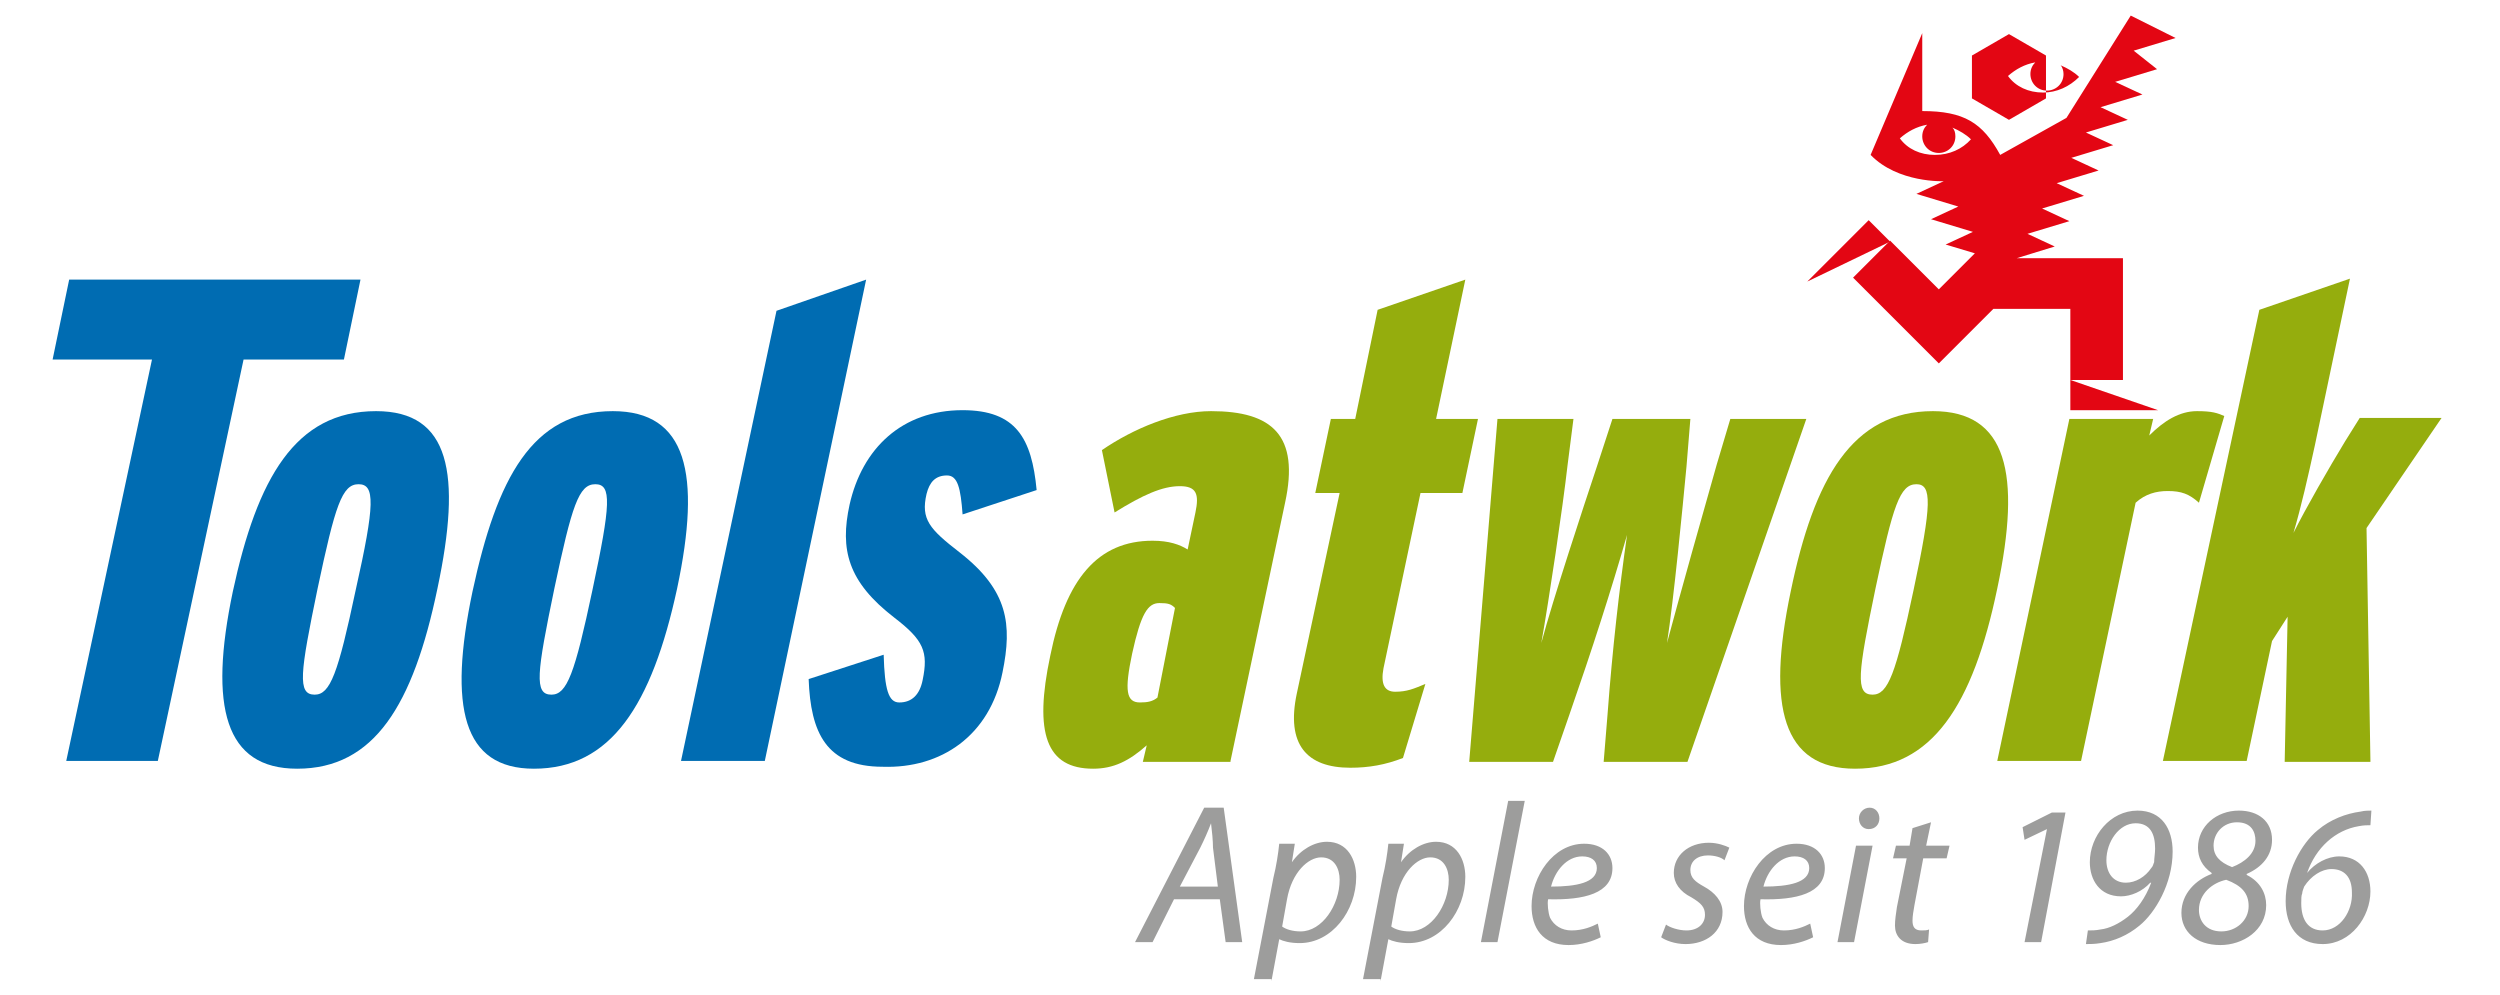 <?xml version="1.0" encoding="UTF-8"?>
<!-- Generator: Adobe Illustrator 23.0.4, SVG Export Plug-In . SVG Version: 6.00 Build 0)  -->
<svg version="1.1" id="Ebene_1" xmlns="http://www.w3.org/2000/svg" xmlns:xlink="http://www.w3.org/1999/xlink" x="0px" y="0px" viewBox="0 0 256.6 102.1" style="enable-background:new 0 0 256.6 102.1;" xml:space="preserve">
<style type="text/css">
	.st0{fill:#006CB2;}
	.st1{fill:#95AD0D;}
	.st2{fill:#E30613;}
	.st3{fill:#9D9D9C;}
</style>
<polygon class="st0" points="7.1,28.7 5.4,36.9 15.6,36.9 6.8,78.1 16.2,78.1 25,36.9 35.3,36.9 37,28.7 "/>
<g>
	<path class="st0" d="M44.9,60.4c2.5-11.8,1.3-18.2-6.3-18.2c-8.3,0-12.2,6.9-14.7,18.5c-2.5,11.9-0.8,18.2,6.6,18.2   C38.4,78.9,42.4,72.4,44.9,60.4 M36.5,60.6c-1.8,8.5-2.6,10.7-4.2,10.7c-1.8,0-1.5-2.2,0.3-10.9c1.8-8.5,2.5-10.7,4.2-10.7   C38.5,49.7,38.5,51.7,36.5,60.6"/>
	<path class="st0" d="M69.5,60.4c2.5-11.8,1-18.2-6.6-18.2c-8.3,0-11.9,6.9-14.4,18.5c-2.5,11.9-1,18.2,6.3,18.2   C62.7,78.9,66.9,72.4,69.5,60.4 M60.8,60.6c-1.8,8.5-2.6,10.7-4.2,10.7c-1.8,0-1.5-2.2,0.3-10.9c1.8-8.5,2.5-10.7,4.2-10.7   C62.8,49.7,62.7,51.7,60.8,60.6"/>
</g>
<polygon class="st0" points="78.5,78.1 88.9,28.7 79.7,31.9 69.9,78.1 "/>
<g>
	<path class="st0" d="M102.9,69c1-4.9,0.6-8.4-4.4-12.3c-3.1-2.4-4-3.4-3.4-6c0.3-1.2,0.9-1.9,2.1-1.9c1.1,0,1.4,1.3,1.6,4l7.6-2.5   c-0.5-5.3-2.1-8.2-7.6-8.2c-6.2,0-10.3,3.9-11.6,9.7c-1,4.6-0.2,7.9,4.6,11.6c3,2.3,3.5,3.5,2.9,6.4c-0.3,1.5-1.1,2.3-2.4,2.3   c-1.1,0-1.5-1.3-1.6-4.9l-7.7,2.5c0.2,5.5,1.8,9,7.6,9C96.6,78.9,101.6,75.5,102.9,69"/>
	<path class="st1" d="M126.3,78.1l5.6-26.5c1.5-6.9-1.3-9.4-7.6-9.4c-3.7,0-8,1.8-11.2,4l1.3,6.4c2.9-1.8,4.9-2.7,6.7-2.7   c1.7,0,2,0.8,1.6,2.7l-0.8,3.8c-0.8-0.5-1.9-0.9-3.6-0.9c-5.6,0-8.9,3.9-10.5,11.8c-1.7,8-0.4,11.6,4.4,11.6c2.1,0,3.7-0.8,5.5-2.4   l-0.4,1.7H126.3z M118.8,71.6c-0.5,0.4-1,0.5-1.8,0.5c-1.4,0-1.6-1.2-0.8-5c0.9-4.1,1.6-5.2,2.8-5.2c0.9,0,1.2,0.1,1.6,0.5   L118.8,71.6z"/>
	<path class="st1" d="M146.3,70.2c-1.2,0.5-1.9,0.8-3.1,0.8c-1.1,0-1.5-0.8-1.2-2.4l3.8-18h4.3l1.6-7.6h-4.3l3-14.3l-9,3.1L139.1,43   h-2.5l-1.6,7.6h2.5l-4.4,20.6c-1.1,5.2,1,7.6,5.5,7.6c1.9,0,3.6-0.3,5.4-1L146.3,70.2z"/>
	<path class="st1" d="M185.4,43h-7.8l-1.4,4.7c-1.2,4.2-3.9,13.8-5.1,18.3c0.7-4.5,1.6-13.9,2-18.1l0.4-4.9h-8l-1.6,4.9   c-1.4,4.2-4.5,13.6-5.7,18.1c0.8-4.5,2.2-13.9,2.7-18.3l0.6-4.7h-7.8l-2.9,35.2h8.6l1.7-4.9c2.3-6.6,4.3-12.8,5.9-18.4   c-0.8,5.6-1.5,11.7-2,18.4l-0.4,4.9h8.6L185.4,43z"/>
	<path class="st1" d="M228.3,42.7c-0.7-0.3-1.2-0.5-2.8-0.5c-1.8,0-3.4,1-4.9,2.5L221,43h-8.6L205,78.1h8.6l5.6-26.5   c1-0.9,2.1-1.2,3.3-1.2c1.4,0,2.2,0.3,3.2,1.2L228.3,42.7z"/>
	<path class="st1" d="M243.3,78.1l-0.4-23.9l7.7-11.3h-8.4l-1.5,2.4c-1.7,2.8-4,6.8-5.3,9.4c0.8-2.7,1.5-5.8,2.2-9l3.6-17.1   l-9.3,3.2L222,78.1h8.6l2.6-12.3l1.6-2.5l-0.3,14.9H243.3z"/>
	<path class="st1" d="M205,60.4c2.5-11.8,1-18.2-6.6-18.2c-8.3,0-12.2,6.9-14.6,18.5c-2.5,11.9-0.8,18.2,6.6,18.2   C198.3,78.9,202.5,72.4,205,60.4 M196.4,60.6c-1.8,8.5-2.6,10.7-4.2,10.7c-1.8,0-1.5-2.2,0.3-10.9c1.8-8.5,2.5-10.7,4.2-10.7   C198.3,49.7,198.3,51.7,196.4,60.6"/>
</g>
<polygon class="st2" points="194,24.8 185.5,28.9 191.8,22.6 "/>
<polygon class="st2" points="212.5,39 221.5,42.1 212.5,42.1 "/>
<g>
	<path class="st2" d="M202.4,10.1l3.8,2.2l3.8-2.2V5.7l-3.8-2.2l-3.8,2.2V10.1z M209.7,9.5c-1.5,0-2.8-0.6-3.6-1.7   c0.8-0.7,1.7-1.2,2.8-1.4c-0.3,0.3-0.5,0.7-0.5,1.2c0,0.9,0.7,1.7,1.7,1.7c0.9,0,1.7-0.7,1.7-1.7c0-0.3-0.1-0.7-0.3-0.9   c0.7,0.3,1.4,0.7,1.9,1.2C212.4,8.9,211.1,9.5,209.7,9.5"/>
	<path class="st2" d="M219,5.2l4.3-1.3l-4.6-2.3l-6.6,10.5l-6.8,3.8c-1.8-3.3-3.7-4.5-8-4.5v-8L192,15.9c2.8,2.9,7.5,2.7,7.5,2.7   l-2.8,1.3l4.3,1.3l-2.8,1.3l4.3,1.3l-2.8,1.3l3,0.9l-3.7,3.7l-5-5l-3.8,3.8l8.8,8.8l5.6-5.6h7.9V39h5.4V26.5H207l3.9-1.2l-2.8-1.3   l4.3-1.3l-2.8-1.3l4.3-1.3l-2.8-1.3l4.3-1.3l-2.8-1.3l4.3-1.3l-2.8-1.3l4.3-1.3l-2.8-1.3l4.3-1.3l-2.8-1.3l4.3-1.3L219,5.2z    M198.6,15.9c-1.5,0-2.8-0.6-3.6-1.7c0.8-0.7,1.7-1.2,2.8-1.4c-0.3,0.3-0.5,0.7-0.5,1.2c0,0.9,0.7,1.7,1.7,1.7   c0.9,0,1.7-0.7,1.7-1.7c0-0.4-0.1-0.7-0.3-0.9c0.7,0.3,1.4,0.7,1.9,1.2C201.4,15.3,200.1,15.9,198.6,15.9"/>
	<path class="st3" d="M238.4,95.5c-1.5,0-2.2-1.1-2.2-2.8c0-0.4,0-0.8,0.1-1c0-0.2,0.1-0.4,0.2-0.7c0.7-1.1,1.8-1.8,2.8-1.8   c1.3,0,2.1,0.8,2.1,2.4C241.5,93.5,240.2,95.5,238.4,95.5L238.4,95.5z M243.4,83.2c-0.3,0-0.7,0-1.1,0.1c-1.5,0.2-3.1,0.8-4.4,1.9   c-1.7,1.4-3.3,4.3-3.3,7.3c0,2.5,1.2,4.4,3.8,4.4c2.9,0,4.9-2.8,4.9-5.4c0-2-1.1-3.6-3.2-3.6c-1.2,0-2.5,0.7-3.3,1.7h0   c0.9-2.6,2.9-4.4,5.3-4.8c0.5-0.1,0.9-0.1,1.2-0.1L243.4,83.2z M229.6,84.4c1.5,0,1.9,1,1.9,1.9c0,1.3-1.1,2.2-2.4,2.7   c-1.3-0.5-1.9-1.2-1.9-2.2C227.2,85.5,228.2,84.4,229.6,84.4L229.6,84.4z M228,95.6c-1.6,0-2.3-1.1-2.3-2.2c0-1.7,1.4-2.8,2.8-3.1   c1.6,0.6,2.3,1.4,2.3,2.7C230.8,94.5,229.5,95.6,228,95.6L228,95.6z M229.8,83.2c-2.3,0-4.2,1.6-4.2,3.8c0,1,0.4,1.9,1.4,2.6l0,0.1   c-1.6,0.6-3.1,2-3.1,4c0,1.9,1.5,3.3,4,3.3c2.3,0,4.7-1.5,4.7-4.1c0-1.2-0.6-2.4-2-3.1v-0.1c1.6-0.7,2.6-1.9,2.6-3.5   C233.2,84.3,231.8,83.2,229.8,83.2L229.8,83.2z M219.2,84.5c1.5,0,2,1.1,2,2.6c0,0.5-0.1,1-0.1,1.4c-0.1,0.2-0.1,0.4-0.3,0.6   c-0.6,0.9-1.6,1.5-2.6,1.5c-1.3,0-2-1-2-2.3C216.2,86.4,217.5,84.5,219.2,84.5L219.2,84.5z M214.1,96.9c0.4,0,0.9,0,1.5-0.1   c1.4-0.2,2.8-0.8,4-1.8c1.6-1.3,3.4-4.3,3.4-7.6c0-2.3-1.1-4.2-3.6-4.2c-2.8,0-4.9,2.6-4.9,5.3c0,1.8,1,3.5,3.2,3.5   c1,0,2.2-0.5,3-1.4h0.1c-0.6,1.6-1.5,2.8-2.4,3.5c-0.9,0.7-1.9,1.2-2.8,1.3c-0.5,0.1-0.9,0.1-1.3,0.1L214.1,96.9z M207.8,96.7h1.7   l2.5-13.3h-1.4l-3,1.5l0.2,1.3l2.3-1.1h0L207.8,96.7z M196.3,85l-0.3,1.8h-1.4l-0.3,1.3h1.4l-1,5c-0.1,0.7-0.2,1.3-0.2,1.9   c0,1,0.6,1.9,2.1,1.9c0.5,0,1-0.1,1.3-0.2l0.1-1.3c-0.2,0.1-0.5,0.1-0.8,0.1c-0.7,0-0.9-0.4-0.9-1c0-0.5,0.1-1,0.2-1.6l0.9-4.8h2.4   l0.3-1.3h-2.4l0.5-2.4L196.3,85z M191.8,85.1c0.7,0,1.1-0.5,1.1-1.1c0-0.6-0.4-1.1-1-1.1c-0.6,0-1.1,0.5-1.1,1.1   C190.8,84.6,191.2,85.1,191.8,85.1L191.8,85.1z M190.3,96.7l1.9-9.9h-1.7l-1.9,9.9H190.3z M185.7,89.1c0,1.5-2.1,1.9-4.7,1.9   c0.4-1.6,1.6-3.1,3.2-3.1C185.1,87.9,185.7,88.3,185.7,89.1L185.7,89.1z M185.8,94.8c-0.6,0.3-1.5,0.7-2.7,0.7   c-1,0-1.8-0.5-2.2-1.3c-0.2-0.5-0.3-1.5-0.2-1.9c3.7,0.1,6.6-0.6,6.6-3.2c0-1.4-1-2.5-2.9-2.5c-3.2,0-5.4,3.4-5.4,6.4   c0,2.2,1.1,4,3.8,4c1.3,0,2.5-0.4,3.3-0.8L185.8,94.8z M170.5,96.2c0.4,0.3,1.4,0.7,2.5,0.7c2.1,0,3.8-1.2,3.8-3.3   c0-1.1-0.8-2-1.9-2.6c-0.9-0.5-1.4-0.9-1.4-1.7c0-0.9,0.7-1.5,1.8-1.5c0.7,0,1.4,0.2,1.7,0.5l0.5-1.3c-0.4-0.2-1.2-0.5-2.1-0.5   c-2.1,0-3.6,1.3-3.6,3.1c0,1,0.6,1.9,1.8,2.5c1,0.6,1.4,1,1.4,1.8c0,0.9-0.7,1.6-1.9,1.6c-0.8,0-1.7-0.3-2.1-0.6L170.5,96.2z    M163.9,89.1c0,1.5-2.1,1.9-4.7,1.9c0.4-1.6,1.6-3.1,3.2-3.1C163.3,87.9,163.9,88.3,163.9,89.1L163.9,89.1z M164,94.8   c-0.6,0.3-1.5,0.7-2.7,0.7c-1,0-1.8-0.5-2.2-1.3c-0.2-0.5-0.3-1.5-0.2-1.9c3.7,0.1,6.6-0.6,6.6-3.2c0-1.4-1-2.5-2.9-2.5   c-3.2,0-5.4,3.4-5.4,6.4c0,2.2,1.1,4,3.8,4c1.3,0,2.5-0.4,3.3-0.8L164,94.8z M153.7,96.7l2.8-14.5h-1.7l-2.8,14.5H153.7z    M143.3,92.3c0.5-2.8,2.2-4.3,3.5-4.3c1.4,0,1.9,1.2,1.9,2.3c0,2.6-1.8,5.3-4,5.3c-0.8,0-1.5-0.2-1.9-0.5L143.3,92.3z M141.7,100.7   l0.8-4.3h0c0.4,0.2,1.1,0.4,2.1,0.4c3.3,0,5.8-3.3,5.8-6.8c0-1.8-0.9-3.6-3-3.6c-1.3,0-2.7,0.8-3.6,2.1h0l0.3-1.9h-1.6   c-0.1,1-0.3,2.3-0.6,3.5l-2,10.4H141.7z M132.1,92.3c0.5-2.8,2.2-4.3,3.5-4.3c1.4,0,1.9,1.2,1.9,2.3c0,2.6-1.8,5.3-4,5.3   c-0.8,0-1.5-0.2-1.9-0.5L132.1,92.3z M130.5,100.7l0.8-4.3h0c0.4,0.2,1.1,0.4,2.1,0.4c3.3,0,5.8-3.3,5.8-6.8c0-1.8-0.9-3.6-3-3.6   c-1.3,0-2.7,0.8-3.6,2.1h0l0.3-1.9h-1.6c-0.1,1-0.3,2.3-0.6,3.5l-2,10.4H130.5z M121.1,91l2.1-4c0.4-0.8,0.8-1.7,1.1-2.5h0   c0.1,0.8,0.2,1.8,0.2,2.5l0.5,4H121.1z M125.2,92.3l0.6,4.4h1.7l-1.9-13.8h-2l-7.1,13.8h1.8l2.2-4.4H125.2z"/>
</g>
<script xmlns=""/></svg>